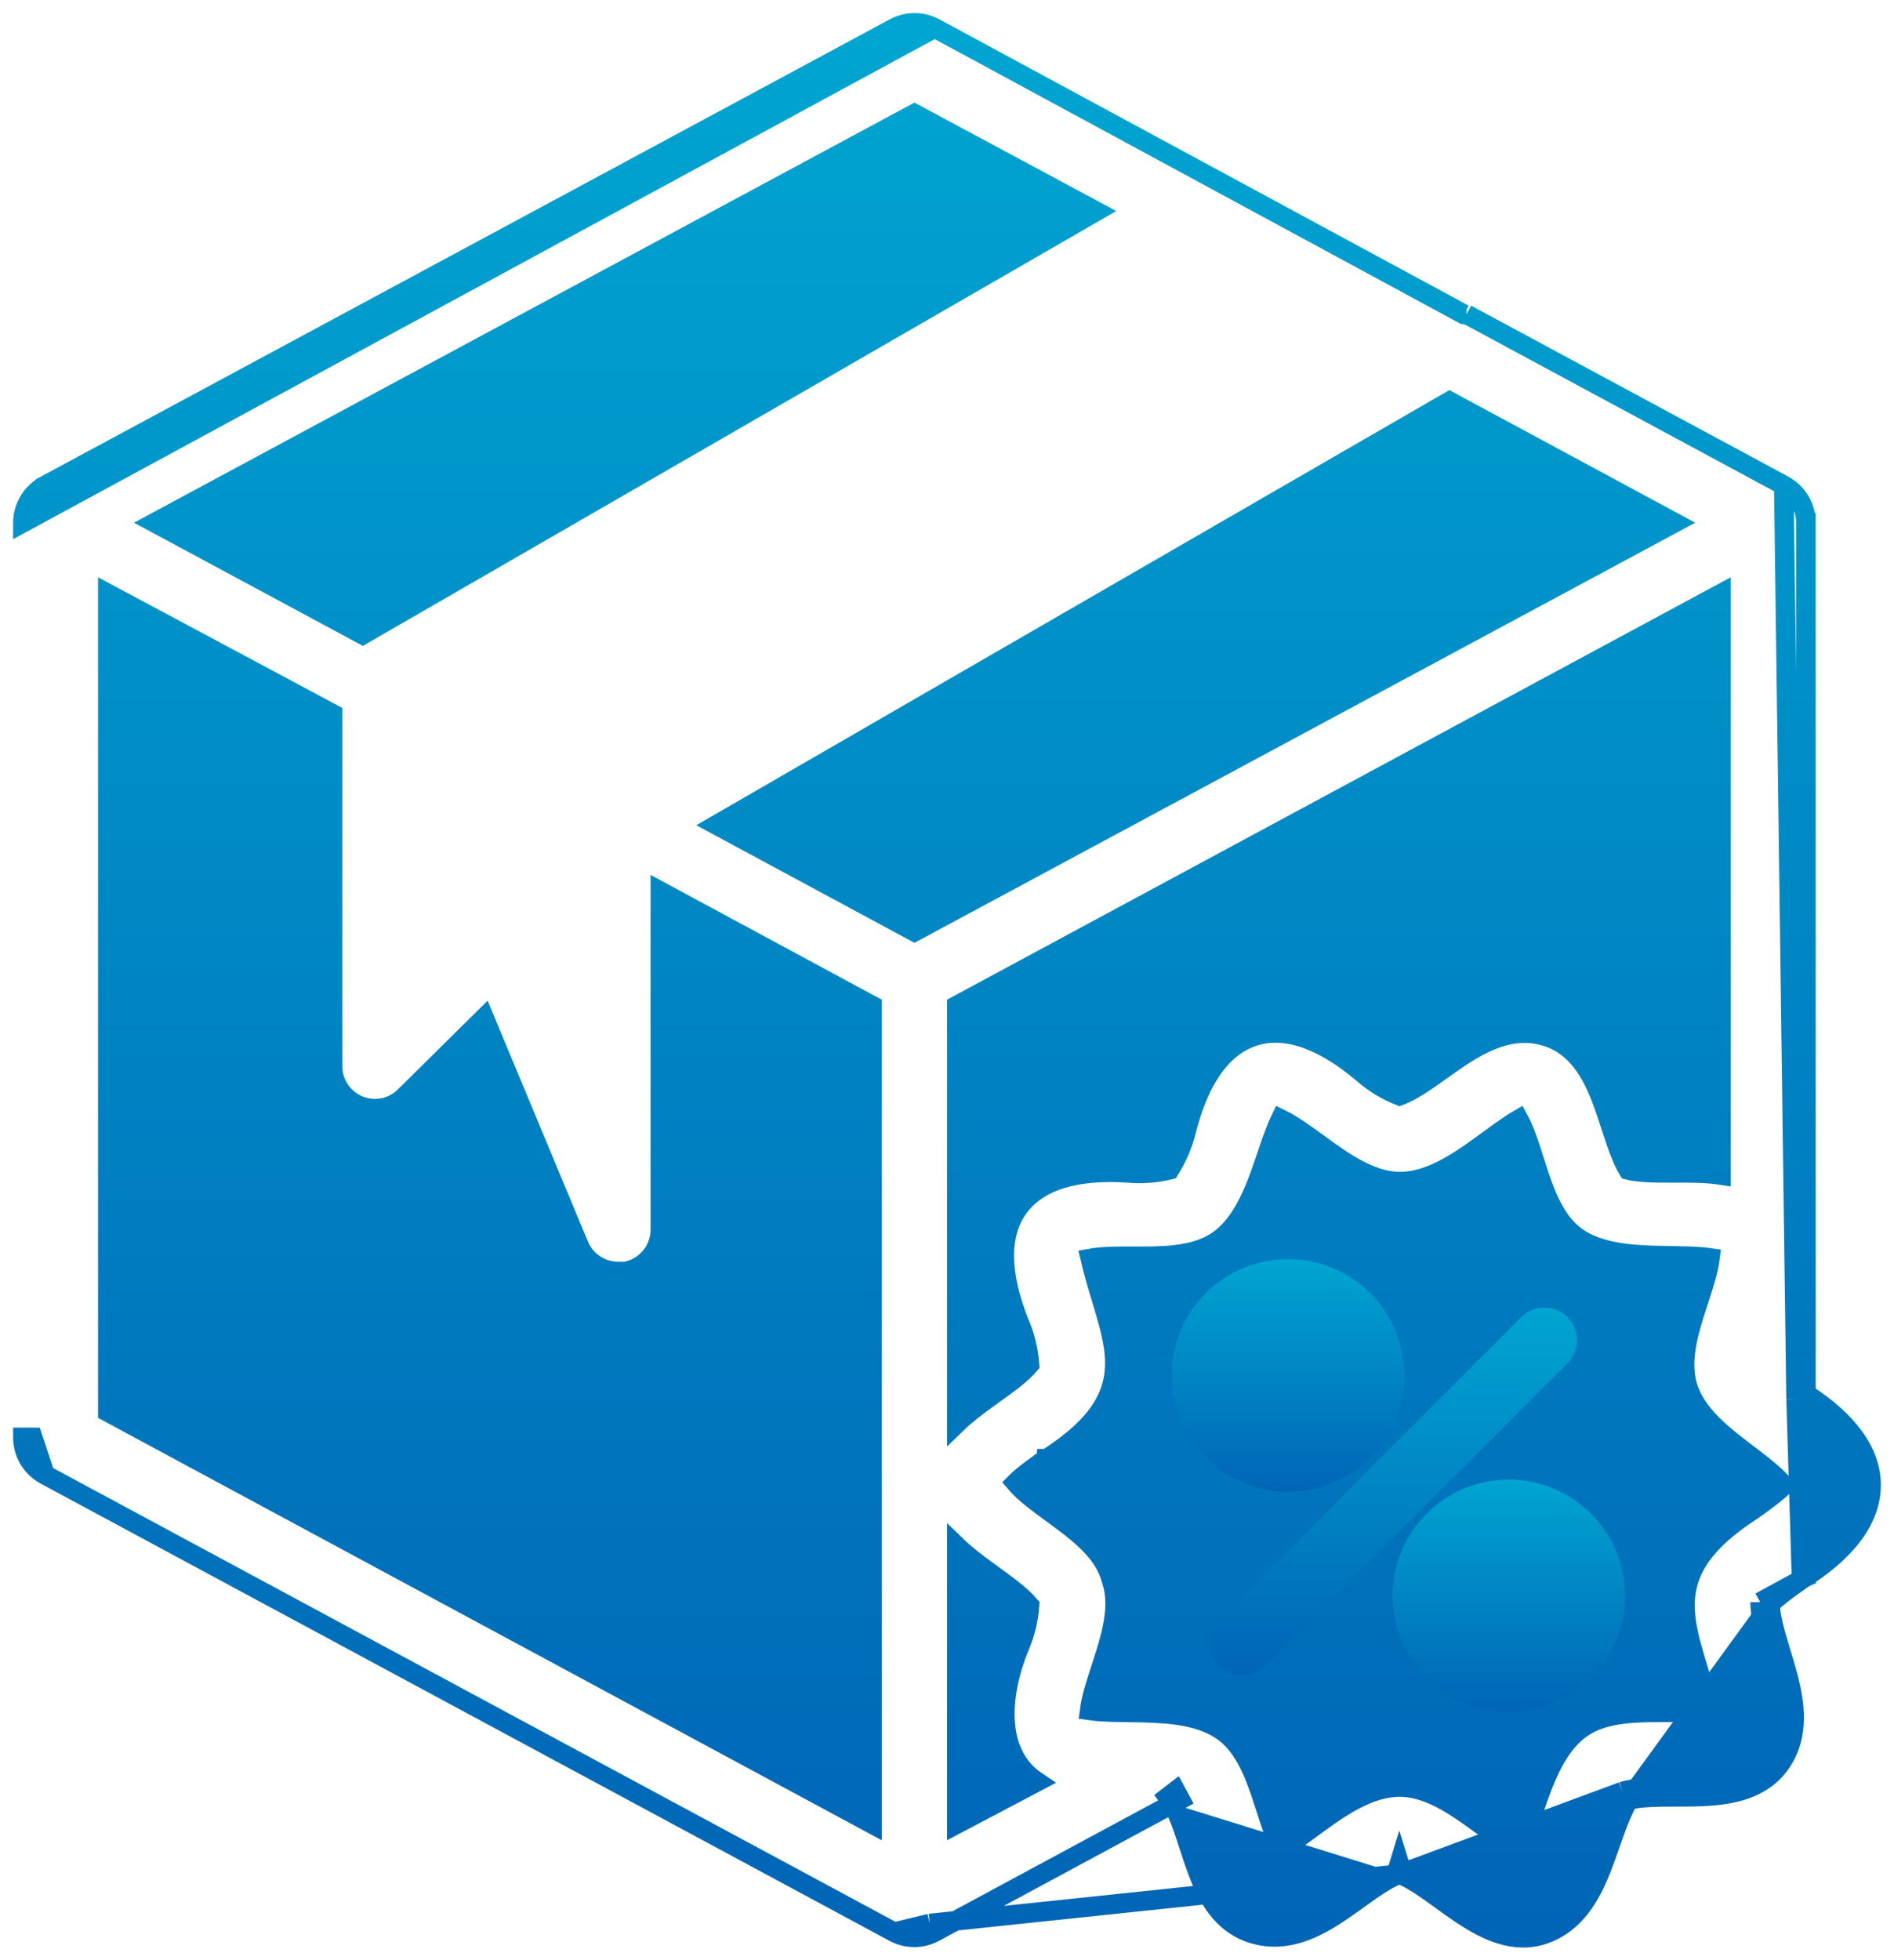 <svg width="58" height="60" viewBox="0 0 58 60" fill="none" xmlns="http://www.w3.org/2000/svg">
<path d="M54.625 14.856L54.626 14.857C54.832 14.969 55.003 15.135 55.122 15.336C55.241 15.537 55.303 15.767 55.302 16.001M54.625 14.856L55.002 42.83M54.625 14.856L44.975 9.656L44.908 9.62M54.625 14.856L44.908 9.62M55.302 16.001L55.002 16H55.302V16.001ZM55.302 16.001V42.665M55.302 42.665C55.256 42.635 55.208 42.605 55.16 42.575L55.002 42.83M55.302 42.665C56.578 43.487 57.3 44.439 57.297 45.466C57.294 46.527 56.517 47.508 55.169 48.35M55.302 42.665V42.83H55.002M55.002 42.83L55.169 48.35M55.169 48.35C55.171 48.348 55.174 48.346 55.176 48.345L55.002 48.1L55.161 48.355C55.164 48.353 55.166 48.352 55.169 48.35ZM55.169 48.35C55.148 48.364 55.127 48.379 55.106 48.395C54.925 48.523 54.709 48.676 54.523 48.824C54.417 48.907 54.328 48.984 54.263 49.05C54.234 49.079 54.216 49.1 54.204 49.115M55.169 48.35L53.902 49.04M54.204 49.115C54.203 49.09 54.202 49.065 54.202 49.04H53.902M54.204 49.115C54.191 49.131 54.187 49.138 54.186 49.138C54.186 49.138 54.187 49.135 54.188 49.131L53.902 49.04M54.204 49.115C54.215 49.396 54.286 49.716 54.387 50.076C54.43 50.227 54.48 50.392 54.532 50.563C54.607 50.809 54.685 51.067 54.749 51.31C54.97 52.154 55.105 53.11 54.552 53.937C53.989 54.778 53.019 54.947 52.137 54.987C51.865 55 51.577 55 51.303 55C51.136 55.001 50.975 55.001 50.825 55.004C50.457 55.011 50.137 55.034 49.873 55.099M53.902 49.04C53.902 49.526 54.072 50.083 54.249 50.664C54.571 51.72 54.916 52.853 54.302 53.77C53.682 54.698 52.454 54.699 51.315 54.7C50.712 54.701 50.133 54.701 49.682 54.84M49.873 55.099C49.892 55.067 49.912 55.037 49.931 55.007L49.682 54.84M49.873 55.099C49.726 55.342 49.6 55.644 49.474 55.987C49.425 56.122 49.375 56.265 49.323 56.413C49.233 56.674 49.137 56.946 49.035 57.204C48.712 58.014 48.251 58.854 47.325 59.192C46.38 59.537 45.495 59.087 44.759 58.597C44.55 58.459 44.329 58.299 44.118 58.146C43.966 58.036 43.819 57.93 43.686 57.838C43.379 57.627 43.104 57.461 42.852 57.367M49.873 55.099C49.838 55.107 49.804 55.117 49.771 55.127L49.682 54.84M49.682 54.84L42.852 57.367M42.852 57.367C42.882 57.356 42.912 57.346 42.941 57.337L42.852 57.05L42.764 57.337C42.793 57.346 42.822 57.356 42.852 57.367ZM42.852 57.367C42.601 57.46 42.331 57.622 42.032 57.826C41.89 57.923 41.746 58.027 41.597 58.134C41.573 58.152 41.548 58.169 41.524 58.187C41.349 58.312 41.168 58.441 40.983 58.564C40.253 59.047 39.381 59.483 38.399 59.198C37.403 58.909 36.952 58.032 36.646 57.201C36.568 56.989 36.497 56.774 36.43 56.565L36.407 56.497C36.347 56.311 36.289 56.131 36.228 55.958C36.127 55.672 36.023 55.421 35.904 55.214M42.852 57.367L28.472 58.88M35.904 55.214L36.145 55.084L36.002 54.82L35.764 55.002C35.813 55.067 35.86 55.137 35.904 55.214ZM35.904 55.214L28.615 59.144M28.615 59.144L28.472 58.88M28.615 59.144C28.425 59.246 28.213 59.3 27.997 59.3C27.782 59.3 27.57 59.246 27.38 59.144M28.615 59.144L28.615 59.144L28.472 58.88M28.472 58.88L27.38 59.144M27.38 59.144L27.38 59.144L27.522 58.88L27.38 59.144ZM27.38 59.144L1.38 45.144M27.38 59.144L1.38 45.144M44.908 9.62H44.832M44.908 9.62H44.832M44.832 9.62H44.818L28.625 0.856L28.625 0.856M44.832 9.62L28.625 0.856M28.625 0.856C28.435 0.754 28.223 0.7 28.007 0.7C27.792 0.7 27.58 0.754 27.39 0.856L1.391 14.855C1.391 14.855 1.391 14.855 1.391 14.856C1.183 14.966 1.01 15.131 0.889 15.332C0.767 15.533 0.703 15.764 0.702 15.999V16L28.625 0.856ZM1.38 45.144L1.378 45.143C1.173 45.031 1.002 44.865 0.883 44.664C0.764 44.463 0.702 44.233 0.702 44C0.702 43.999 0.702 43.999 0.702 43.999L1.002 44L1.38 45.144ZM32.056 44.651C32.852 44.14 33.384 43.652 33.712 43.151C34.046 42.642 34.157 42.136 34.139 41.613C34.12 41.103 33.977 40.58 33.815 40.038C33.79 39.952 33.763 39.865 33.737 39.777C33.618 39.384 33.493 38.971 33.388 38.521C33.578 38.487 33.794 38.469 34.033 38.462C34.248 38.455 34.462 38.455 34.684 38.456C34.842 38.457 35.004 38.457 35.174 38.455C35.943 38.445 36.812 38.382 37.422 37.882C38.013 37.4 38.35 36.621 38.608 35.903C38.674 35.72 38.736 35.537 38.796 35.36L38.799 35.351C38.858 35.176 38.915 35.008 38.973 34.848C39.054 34.624 39.133 34.423 39.217 34.251C39.396 34.338 39.588 34.456 39.795 34.595C39.974 34.717 40.15 34.845 40.334 34.979C40.46 35.071 40.589 35.165 40.726 35.261C41.358 35.708 42.096 36.17 42.872 36.17C43.644 36.17 44.385 35.74 45.022 35.301C45.217 35.166 45.416 35.02 45.606 34.882C45.724 34.795 45.839 34.711 45.948 34.633C46.148 34.49 46.335 34.364 46.508 34.264C46.599 34.431 46.683 34.631 46.765 34.859C46.839 35.064 46.905 35.273 46.974 35.491C47.021 35.637 47.068 35.787 47.12 35.943C47.365 36.673 47.69 37.488 48.35 37.912C48.987 38.322 49.829 38.402 50.591 38.429C50.785 38.435 50.979 38.438 51.166 38.441H51.166C51.354 38.444 51.535 38.447 51.709 38.453C51.952 38.462 52.172 38.477 52.366 38.505C52.341 38.703 52.29 38.922 52.22 39.162C52.161 39.369 52.094 39.573 52.025 39.786C51.976 39.935 51.926 40.088 51.876 40.249C51.648 40.984 51.441 41.829 51.722 42.567C51.996 43.286 52.645 43.832 53.244 44.295C53.341 44.37 53.437 44.443 53.531 44.514C53.738 44.671 53.936 44.822 54.122 44.977C54.323 45.145 54.495 45.306 54.631 45.467C54.629 45.468 54.628 45.47 54.626 45.472C54.555 45.545 54.458 45.63 54.346 45.721C54.124 45.901 53.865 46.086 53.674 46.221C52.881 46.732 52.351 47.219 52.024 47.719C51.691 48.228 51.581 48.735 51.6 49.258C51.619 49.767 51.762 50.291 51.924 50.832C51.948 50.913 51.972 50.995 51.998 51.078C52.117 51.476 52.243 51.893 52.348 52.349C52.16 52.383 51.945 52.401 51.706 52.408C51.492 52.415 51.278 52.415 51.055 52.414C50.897 52.413 50.735 52.413 50.565 52.415C49.794 52.425 48.923 52.489 48.313 52.988C47.722 53.47 47.388 54.238 47.13 54.952C47.065 55.134 47.003 55.316 46.943 55.492C46.883 55.67 46.825 55.841 46.766 56.006C46.684 56.233 46.603 56.439 46.517 56.618C46.34 56.531 46.151 56.414 45.946 56.275C45.77 56.155 45.598 56.029 45.419 55.899C45.29 55.805 45.157 55.708 45.017 55.609C44.383 55.161 43.644 54.7 42.862 54.7C42.086 54.7 41.345 55.13 40.71 55.57C40.512 55.707 40.311 55.855 40.119 55.996C40.005 56.08 39.894 56.162 39.789 56.237C39.592 56.379 39.41 56.503 39.24 56.603C39.144 56.426 39.058 56.218 38.974 55.985C38.901 55.782 38.835 55.578 38.767 55.365C38.719 55.216 38.669 55.062 38.615 54.902C38.369 54.176 38.043 53.377 37.386 52.949C36.749 52.533 35.906 52.453 35.144 52.428C34.949 52.421 34.756 52.419 34.569 52.416L34.565 52.416C34.378 52.413 34.198 52.411 34.025 52.405C33.782 52.397 33.563 52.383 33.369 52.355C33.394 52.157 33.445 51.938 33.514 51.698C33.574 51.491 33.641 51.287 33.71 51.074C33.759 50.925 33.809 50.772 33.859 50.611C34.085 49.881 34.291 49.043 34.019 48.308C33.917 47.935 33.698 47.615 33.438 47.336C33.175 47.053 32.855 46.798 32.54 46.562C32.426 46.478 32.315 46.397 32.207 46.317C32.004 46.169 31.809 46.026 31.625 45.879C31.413 45.71 31.235 45.548 31.099 45.388C31.1 45.387 31.101 45.386 31.102 45.385C31.171 45.313 31.267 45.228 31.38 45.138C31.604 44.958 31.87 44.774 32.056 44.651ZM32.056 44.651C32.056 44.652 32.055 44.652 32.055 44.652L31.892 44.4L32.057 44.651C32.057 44.651 32.057 44.651 32.056 44.651ZM31.214 40.492L31.214 40.492L31.217 40.499C31.391 40.903 31.495 41.334 31.526 41.772C31.399 41.922 31.226 42.077 31.017 42.241C30.836 42.383 30.64 42.524 30.435 42.671C30.359 42.725 30.282 42.781 30.204 42.837C29.901 43.057 29.58 43.298 29.302 43.568V30.779L52.702 18.172V35.967C52.266 35.899 51.765 35.9 51.31 35.901L51.292 35.901L51.28 35.901C50.973 35.902 50.682 35.903 50.418 35.887C50.199 35.874 50.013 35.851 49.864 35.814C49.719 35.576 49.598 35.273 49.478 34.923C49.431 34.786 49.383 34.638 49.333 34.486C49.247 34.221 49.157 33.943 49.058 33.682C48.747 32.856 48.284 31.995 47.306 31.712C46.338 31.432 45.466 31.869 44.734 32.349C44.548 32.471 44.366 32.6 44.19 32.725C44.167 32.741 44.144 32.758 44.12 32.775C43.969 32.883 43.822 32.987 43.678 33.085C43.379 33.287 43.109 33.447 42.858 33.541C42.438 33.375 42.05 33.136 41.712 32.836L41.712 32.836L41.705 32.83C40.49 31.809 39.337 31.393 38.349 31.737C37.367 32.078 36.699 33.118 36.322 34.627C36.217 35.045 36.045 35.444 35.815 35.808C35.395 35.909 34.961 35.941 34.53 35.901L34.53 35.901L34.522 35.901C32.98 35.799 31.803 36.123 31.191 36.962C30.579 37.801 30.627 39.027 31.214 40.492ZM10.182 32.64L10.182 32.641C10.184 32.897 10.26 33.146 10.402 33.359C10.544 33.571 10.746 33.737 10.981 33.836C11.217 33.934 11.477 33.961 11.728 33.913C11.979 33.864 12.21 33.743 12.393 33.564L12.393 33.563L14.827 31.157L17.725 38.114C17.725 38.114 17.725 38.114 17.725 38.115C17.823 38.352 17.988 38.555 18.201 38.698C18.414 38.842 18.664 38.919 18.921 38.92H18.922H19.122H19.153L19.182 38.914C19.48 38.853 19.748 38.69 19.938 38.452C20.127 38.216 20.228 37.92 20.222 37.617V27.283L26.702 30.779V55.828L3.302 43.221V18.171L10.182 21.85L10.182 32.64ZM31.217 50.411L31.217 50.411L31.215 50.416C30.915 51.146 30.696 52.05 30.792 52.869C30.869 53.528 31.154 54.14 31.754 54.539L29.302 55.832V47.33C29.579 47.597 29.9 47.839 30.203 48.061C30.275 48.114 30.346 48.165 30.416 48.216C30.627 48.37 30.829 48.516 31.015 48.664C31.225 48.83 31.398 48.987 31.526 49.138C31.496 49.576 31.391 50.007 31.217 50.411ZM11.107 19.427L4.736 16L28.003 3.481L33.566 6.469L11.107 19.427ZM51.28 16L28.003 28.519L21.938 25.251L44.388 12.284L51.28 16Z" fill="url(#paint0_linear_6_361)" stroke="url(#paint1_linear_6_361)" stroke-width="0.6"/>
<path d="M43.002 42.1C43.002 41.156 42.627 40.25 41.96 39.583C41.292 38.915 40.386 38.54 39.442 38.54C38.498 38.54 37.593 38.915 36.925 39.583C36.257 40.25 35.882 41.156 35.882 42.1C35.882 43.044 36.257 43.95 36.925 44.617C37.593 45.285 38.498 45.66 39.442 45.66C40.386 45.66 41.292 45.285 41.96 44.617C42.627 43.95 43.002 43.044 43.002 42.1Z" fill="url(#paint2_linear_6_361)"/>
<path d="M46.203 45.29C45.258 45.29 44.353 45.665 43.685 46.333C43.018 47 42.643 47.906 42.643 48.85C42.643 49.794 43.018 50.7 43.685 51.367C44.353 52.035 45.258 52.41 46.203 52.41C47.147 52.41 48.052 52.035 48.72 51.367C49.388 50.7 49.763 49.794 49.763 48.85C49.763 47.906 49.388 47 48.72 46.333C48.052 45.665 47.147 45.29 46.203 45.29Z" fill="url(#paint3_linear_6_361)"/>
<path d="M48.003 40.32C47.91 40.226 47.799 40.152 47.677 40.101C47.555 40.05 47.425 40.024 47.293 40.024C47.161 40.024 47.03 40.05 46.908 40.101C46.786 40.152 46.676 40.226 46.583 40.32L37.273 49.64C37.109 49.831 37.023 50.077 37.033 50.329C37.043 50.581 37.147 50.819 37.325 50.998C37.503 51.176 37.742 51.28 37.994 51.29C38.245 51.299 38.491 51.214 38.683 51.05L48.003 41.73C48.189 41.543 48.294 41.289 48.294 41.025C48.294 40.761 48.189 40.507 48.003 40.32Z" fill="url(#paint4_linear_6_361)"/>
<defs>
<linearGradient id="paint0_linear_6_361" x1="29" y1="1" x2="29" y2="59.013" gradientUnits="userSpaceOnUse">
<stop stop-color="#00A5D1"/>
<stop offset="1" stop-color="#0065B6"/>
</linearGradient>
<linearGradient id="paint1_linear_6_361" x1="29" y1="1" x2="29" y2="59.013" gradientUnits="userSpaceOnUse">
<stop stop-color="#00A5D1"/>
<stop offset="1" stop-color="#0065B6"/>
</linearGradient>
<linearGradient id="paint2_linear_6_361" x1="39.442" y1="38.54" x2="39.442" y2="45.66" gradientUnits="userSpaceOnUse">
<stop stop-color="#00A5D1"/>
<stop offset="1" stop-color="#0065B6"/>
</linearGradient>
<linearGradient id="paint3_linear_6_361" x1="46.203" y1="45.29" x2="46.203" y2="52.41" gradientUnits="userSpaceOnUse">
<stop stop-color="#00A5D1"/>
<stop offset="1" stop-color="#0065B6"/>
</linearGradient>
<linearGradient id="paint4_linear_6_361" x1="42.663" y1="40.024" x2="42.663" y2="51.291" gradientUnits="userSpaceOnUse">
<stop stop-color="#00A5D1"/>
<stop offset="1" stop-color="#0065B6"/>
</linearGradient>
</defs>
</svg>
